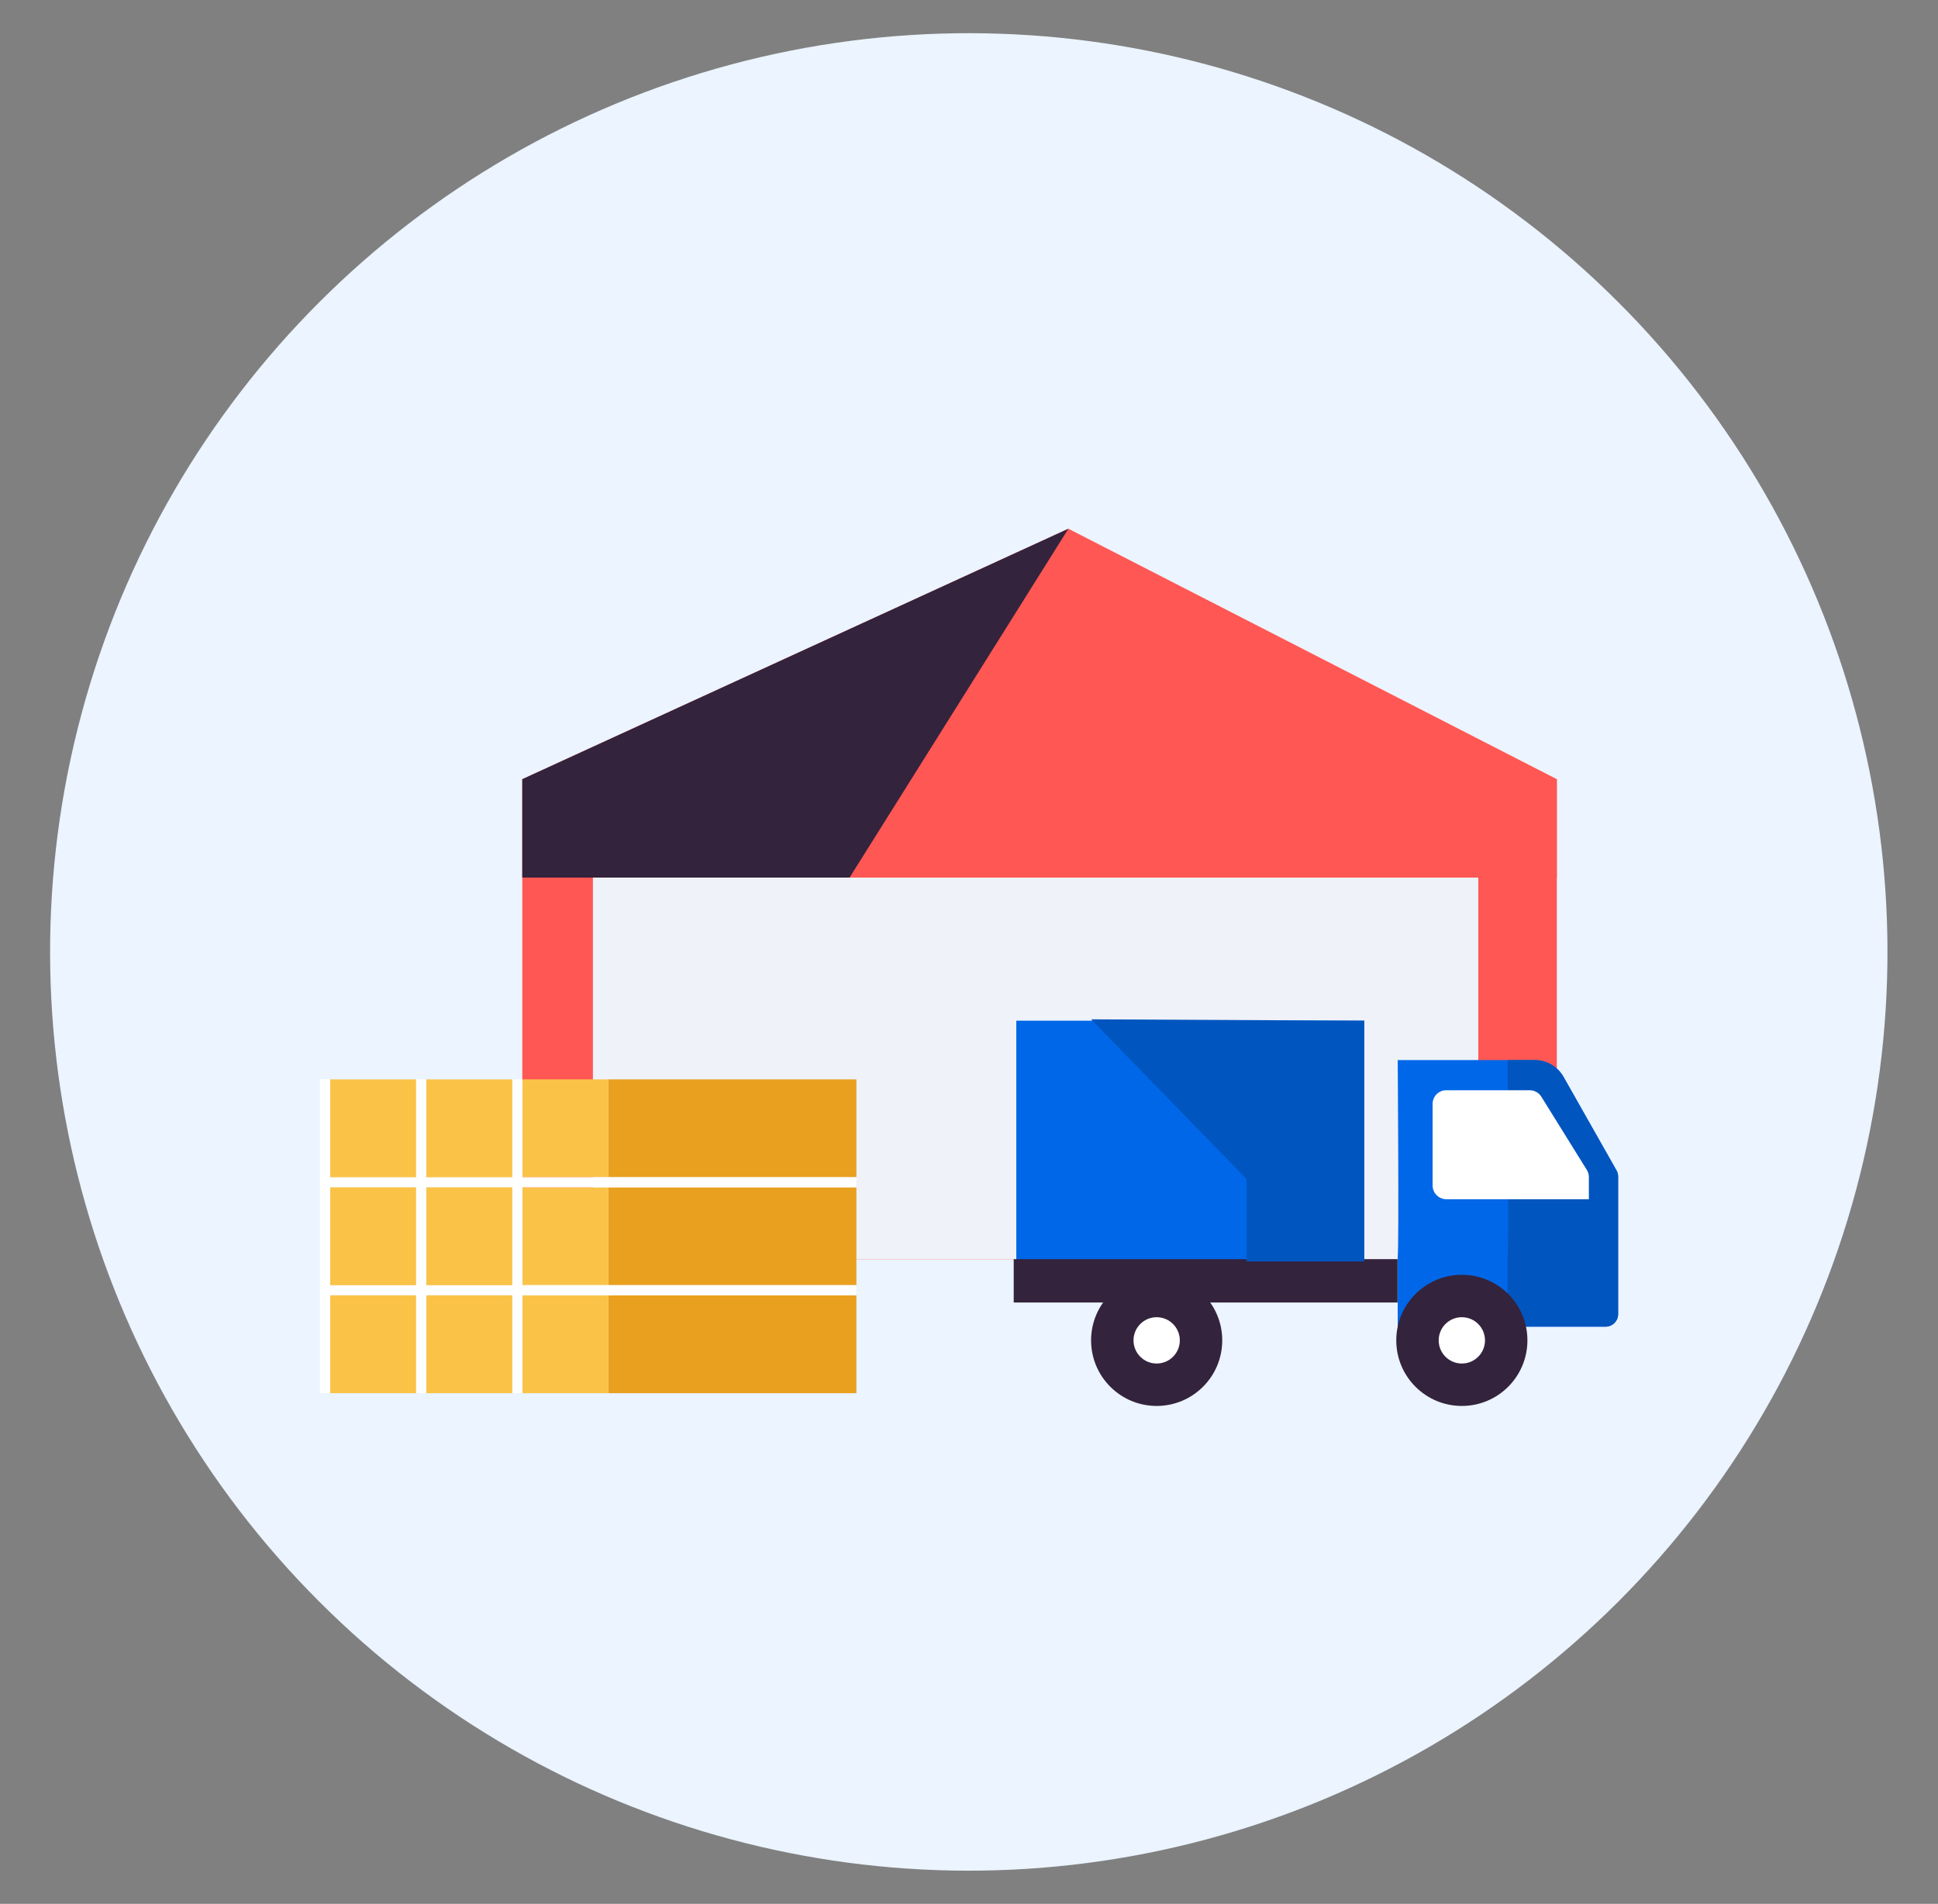 <svg enable-background="new 0 0 254.46 249.96" viewBox="0 0 254.46 249.96" xmlns="http://www.w3.org/2000/svg"><rect x="0" y="0" width="254.46" height="249.96" fill="#808080" stroke="none"/><ellipse cx="127.23" cy="124.98" fill="#ebf4ff" rx="120.64" ry="120.64" transform="matrix(.707 -.707 .707 .707 -51.111 126.573)"/><g fill="#ff5753"><path d="m68.58 102.3h135.83l-64.13-32.88z"/><path d="m68.58 102.3h135.83v63.04h-135.83z"/><path d="m68.58 102.3h135.83v12.92h-135.83z"/></g><path d="m77.85 115.22h116.25v50.12h-116.25z" fill="#eff2f8"/><path d="m183.52 165c.18-1.65 0-25.82 0-25.82h18c1.55 0 2.99.84 3.76 2.19l6.97 12.3c.14.25.21.52.21.81v18.06c0 .9-.73 1.64-1.64 1.64h-27.3z" fill="#0067e8"/><path d="m197.95 165c.18-1.65 0-25.82 0-25.82h3.57c1.55 0 2.99.84 3.76 2.19l6.97 12.3c.14.25.21.52.21.81v18.06c0 .9-.73 1.64-1.64 1.64h-12.87z" fill="#0055bf"/><circle cx="191.94" cy="175.98" fill="#34233c" r="8.61"/><circle cx="191.94" cy="175.98" fill="#fff" r="3.04"/><path d="m188.1 144.94v10.7c0 1 .81 1.81 1.81 1.81h13.44 5.27v-2.9c0-.34-.09-.67-.27-.95l-5.97-9.61c-.33-.53-.91-.85-1.53-.85h-10.95c-.99-.01-1.8.8-1.8 1.8z" fill="#fff"/><path d="m133.44 134.01h45.68v31.61h-45.68z" fill="#0067e8"/><path d="m133.1 165.32h50.4v5.69h-50.4z" fill="#34233c"/><circle cx="151.87" cy="175.98" fill="#34233c" r="8.61"/><circle cx="151.87" cy="175.98" fill="#fff" r="3.04"/><path d="m179.12 165.62v-31.61l-35.86-.18 20.42 20.97v10.82z" fill="#0055bf"/><path d="m140.28 69.42-28.73 45.8h-42.97v-12.92z" fill="#34233c"/><path d="m79.88 170.06h32.56v12.85h-32.56z" fill="#e9a01e" transform="matrix(-1 0 0 -1 192.323 352.975)"/><path d="m68.59 170.06h11.3v12.85h-11.3z" fill="#fac348" transform="matrix(-1 0 0 -1 148.469 352.975)"/><path d="m79.88 155.89h32.56v12.85h-32.56z" fill="#e9a01e" transform="matrix(-1 0 0 -1 192.323 324.625)"/><path d="m68.59 155.89h11.3v12.85h-11.3z" fill="#fac348" transform="matrix(-1 0 0 -1 148.469 324.625)"/><path d="m43.34 168.74h69.1v1.33h-69.1z" fill="#fff" transform="matrix(-1 0 0 -1 155.777 338.8)"/><path d="m79.88 141.71h32.56v12.85h-32.56z" fill="#e9a01e" transform="matrix(-1 0 0 -1 192.323 296.275)"/><path d="m68.59 141.71h11.3v12.85h-11.3z" fill="#fac348" transform="matrix(-1 0 0 -1 148.469 296.275)"/><path d="m43.34 154.56h69.1v1.33h-69.1z" fill="#fff" transform="matrix(-1 0 0 -1 155.777 310.45)"/><path d="m67.26 141.71h1.33v41.2h-1.33z" fill="#fff"/><path d="m55.96 170.06h11.3v12.85h-11.3z" fill="#fac348" transform="matrix(-1 0 0 -1 123.219 352.975)"/><path d="m55.96 155.89h11.3v12.85h-11.3z" fill="#fac348" transform="matrix(-1 0 0 -1 123.219 324.625)"/><path d="m55.96 141.71h11.3v12.85h-11.3z" fill="#fac348" transform="matrix(-1 0 0 -1 123.219 296.275)"/><path d="m54.63 141.71h1.33v41.2h-1.33z" fill="#fff"/><path d="m43.34 170.06h11.3v12.85h-11.3z" fill="#fac348" transform="matrix(-1 0 0 -1 97.969 352.975)"/><path d="m43.34 155.89h11.3v12.85h-11.3z" fill="#fac348" transform="matrix(-1 0 0 -1 97.969 324.625)"/><path d="m43.34 141.71h11.3v12.85h-11.3z" fill="#fac348" transform="matrix(-1 0 0 -1 97.969 296.275)"/><path d="m42.01 141.71h1.33v41.2h-1.33z" fill="#fff"/></svg>